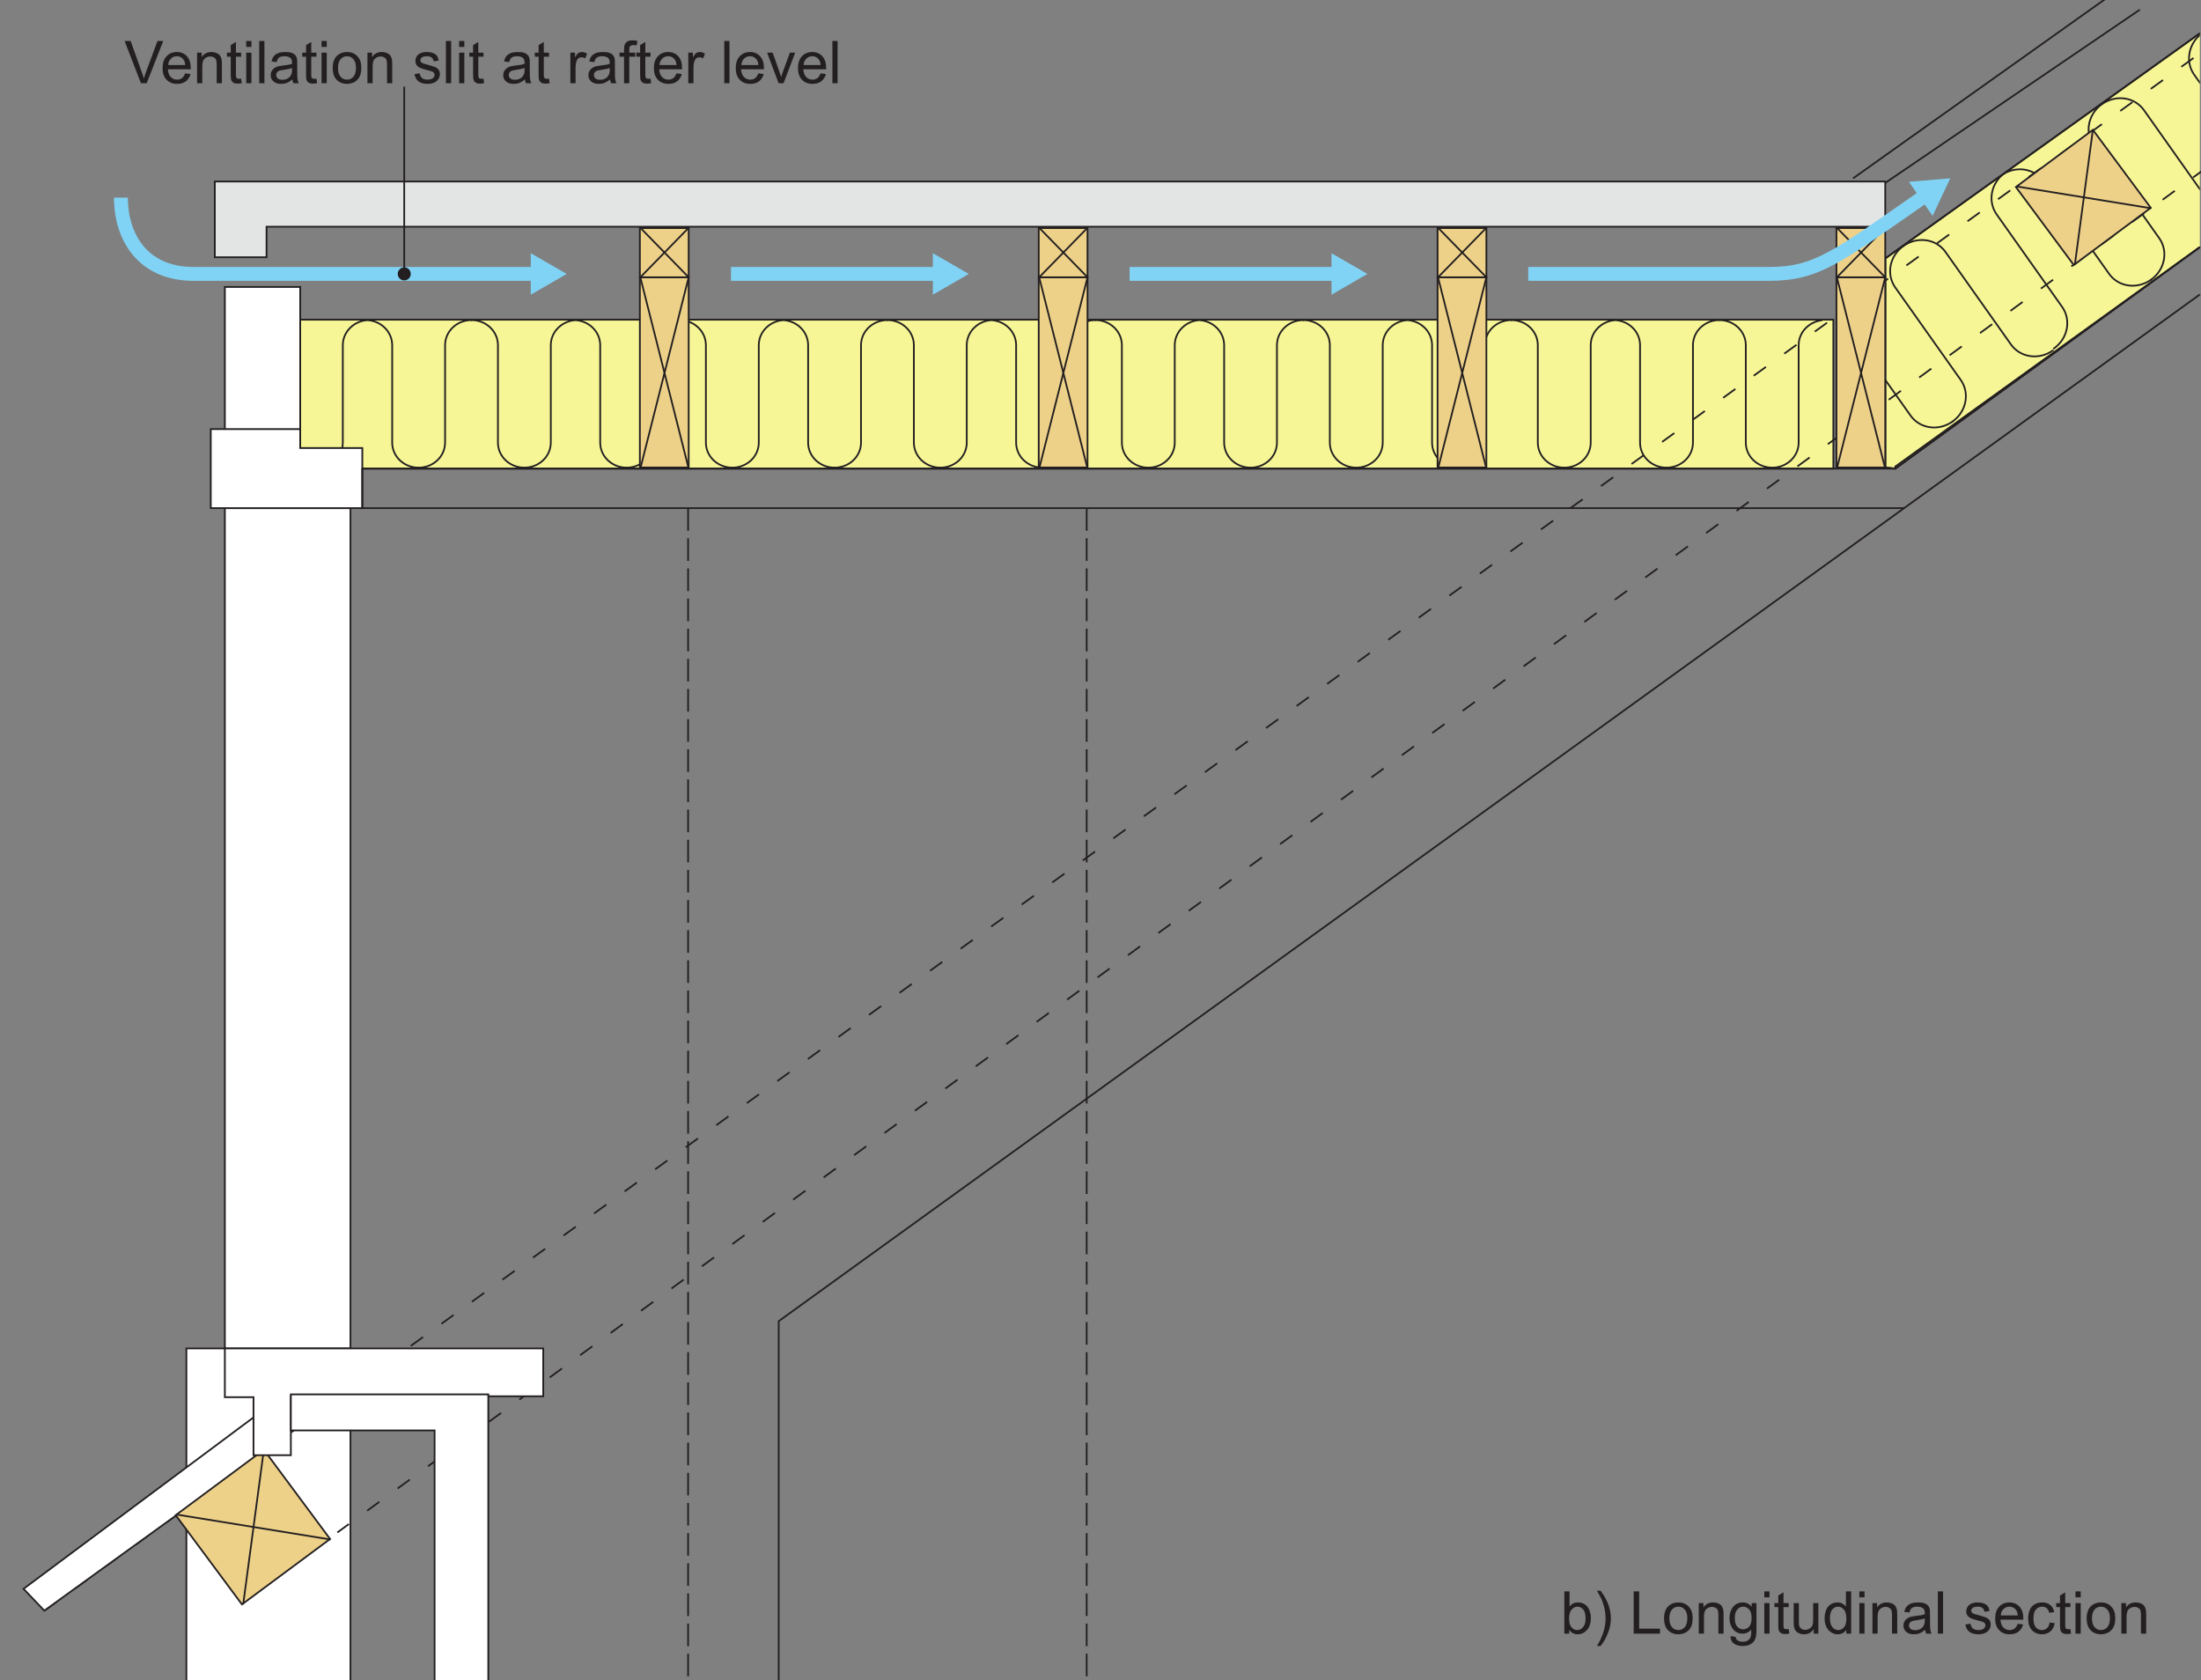 <?xml version="1.0" encoding="UTF-8"?>
<svg xmlns="http://www.w3.org/2000/svg" xmlns:xlink="http://www.w3.org/1999/xlink" width="317.48" height="242.36" viewBox="0 0 317.48 242.36">
<rect x="0" y="0" width="317.48" height="242.36" fill="#808080" stroke="none"/>
<defs>
<g>
<g id="glyph-0-0">
<path d="M 3.219 0 L 5.609 -6.094 L 4.781 -6.094 L 3.141 -1.672 C 3.016 -1.328 2.906 -1 2.812 -0.672 C 2.719 -0.984 2.625 -1.312 2.484 -1.672 L 0.906 -6.094 L 0.031 -6.094 L 2.391 0 Z M 3.219 0 "/>
</g>
<g id="glyph-0-1">
<path d="M 3.109 -0.734 C 2.922 -0.594 2.688 -0.516 2.406 -0.516 C 2.047 -0.516 1.734 -0.641 1.484 -0.906 C 1.234 -1.172 1.109 -1.531 1.078 -2.016 L 4.375 -2.016 C 4.375 -2.094 4.375 -2.172 4.375 -2.203 C 4.375 -2.938 4.188 -3.5 3.812 -3.906 C 3.438 -4.297 2.953 -4.5 2.375 -4.5 C 1.766 -4.5 1.266 -4.297 0.891 -3.891 C 0.5 -3.484 0.312 -2.906 0.312 -2.172 C 0.312 -1.453 0.5 -0.906 0.891 -0.5 C 1.266 -0.109 1.766 0.094 2.406 0.094 C 2.922 0.094 3.344 -0.031 3.672 -0.281 C 4 -0.531 4.219 -0.875 4.344 -1.328 L 3.562 -1.422 C 3.453 -1.109 3.312 -0.891 3.109 -0.734 Z M 1.516 -3.547 C 1.75 -3.781 2.031 -3.891 2.375 -3.891 C 2.75 -3.891 3.062 -3.75 3.297 -3.453 C 3.453 -3.266 3.547 -3 3.578 -2.625 L 1.125 -2.625 C 1.141 -3.016 1.281 -3.312 1.516 -3.547 Z M 1.516 -3.547 "/>
</g>
<g id="glyph-0-2">
<path d="M 1.312 0 L 1.312 -2.406 C 1.312 -2.969 1.422 -3.359 1.656 -3.547 C 1.891 -3.75 2.156 -3.859 2.469 -3.859 C 2.672 -3.859 2.844 -3.812 2.984 -3.719 C 3.141 -3.641 3.25 -3.516 3.312 -3.359 C 3.359 -3.219 3.391 -2.984 3.391 -2.672 L 3.391 0 L 4.141 0 L 4.141 -2.719 C 4.141 -3.047 4.125 -3.297 4.094 -3.438 C 4.047 -3.641 3.984 -3.828 3.875 -3.984 C 3.75 -4.141 3.594 -4.266 3.359 -4.359 C 3.141 -4.453 2.906 -4.5 2.641 -4.5 C 2.016 -4.5 1.562 -4.266 1.234 -3.781 L 1.234 -4.406 L 0.562 -4.406 L 0.562 0 Z M 1.312 0 "/>
</g>
<g id="glyph-0-3">
<path d="M 1.859 -0.641 C 1.75 -0.641 1.672 -0.656 1.609 -0.688 C 1.547 -0.734 1.5 -0.781 1.484 -0.844 C 1.453 -0.906 1.438 -1.031 1.438 -1.25 L 1.438 -3.828 L 2.188 -3.828 L 2.188 -4.406 L 1.438 -4.406 L 1.438 -5.953 L 0.688 -5.5 L 0.688 -4.406 L 0.141 -4.406 L 0.141 -3.828 L 0.688 -3.828 L 0.688 -1.297 C 0.688 -0.844 0.719 -0.547 0.781 -0.406 C 0.844 -0.266 0.938 -0.156 1.094 -0.062 C 1.234 0.016 1.453 0.062 1.719 0.062 C 1.891 0.062 2.078 0.031 2.281 -0.016 L 2.188 -0.656 C 2.047 -0.641 1.938 -0.641 1.859 -0.641 Z M 1.859 -0.641 "/>
</g>
<g id="glyph-0-4">
<path d="M 1.312 -5.234 L 1.312 -6.094 L 0.562 -6.094 L 0.562 -5.234 Z M 1.312 0 L 1.312 -4.406 L 0.562 -4.406 L 0.562 0 Z M 1.312 0 "/>
</g>
<g id="glyph-0-5">
<path d="M 1.297 0 L 1.297 -6.094 L 0.547 -6.094 L 0.547 0 Z M 1.297 0 "/>
</g>
<g id="glyph-0-6">
<path d="M 3.594 0 L 4.375 0 C 4.281 -0.172 4.219 -0.344 4.188 -0.531 C 4.156 -0.719 4.141 -1.156 4.141 -1.844 L 4.141 -2.844 C 4.141 -3.172 4.125 -3.406 4.109 -3.531 C 4.047 -3.734 3.984 -3.906 3.875 -4.031 C 3.75 -4.172 3.594 -4.281 3.344 -4.375 C 3.109 -4.469 2.812 -4.5 2.438 -4.5 C 2.047 -4.5 1.719 -4.453 1.422 -4.359 C 1.141 -4.234 0.922 -4.094 0.766 -3.906 C 0.609 -3.719 0.5 -3.453 0.438 -3.141 L 1.172 -3.047 C 1.234 -3.359 1.375 -3.578 1.531 -3.703 C 1.703 -3.828 1.969 -3.891 2.328 -3.891 C 2.688 -3.891 2.984 -3.797 3.172 -3.625 C 3.312 -3.516 3.391 -3.297 3.391 -2.984 C 3.391 -2.969 3.391 -2.906 3.391 -2.797 C 3.094 -2.688 2.656 -2.609 2.047 -2.547 C 1.75 -2.5 1.531 -2.469 1.375 -2.438 C 1.188 -2.375 1 -2.297 0.844 -2.188 C 0.688 -2.078 0.547 -1.922 0.453 -1.75 C 0.359 -1.578 0.312 -1.375 0.312 -1.172 C 0.312 -0.797 0.438 -0.5 0.703 -0.266 C 0.953 -0.031 1.328 0.094 1.812 0.094 C 2.109 0.094 2.391 0.047 2.641 -0.047 C 2.906 -0.156 3.156 -0.312 3.438 -0.547 C 3.469 -0.344 3.516 -0.156 3.594 0 Z M 3.391 -1.938 C 3.391 -1.609 3.344 -1.359 3.25 -1.203 C 3.156 -0.984 2.984 -0.812 2.766 -0.688 C 2.547 -0.547 2.281 -0.5 2 -0.5 C 1.703 -0.5 1.484 -0.562 1.328 -0.688 C 1.188 -0.828 1.109 -0.984 1.109 -1.188 C 1.109 -1.312 1.141 -1.438 1.203 -1.531 C 1.281 -1.656 1.375 -1.719 1.5 -1.781 C 1.625 -1.844 1.859 -1.891 2.156 -1.922 C 2.703 -2 3.109 -2.094 3.391 -2.203 Z M 3.391 -1.938 "/>
</g>
<g id="glyph-0-7">
<path d="M 0.844 -0.5 C 1.234 -0.109 1.734 0.094 2.344 0.094 C 2.734 0.094 3.078 0 3.422 -0.172 C 3.734 -0.359 3.984 -0.609 4.156 -0.938 C 4.328 -1.266 4.406 -1.703 4.406 -2.266 C 4.406 -2.969 4.219 -3.516 3.828 -3.906 C 3.453 -4.312 2.953 -4.5 2.344 -4.5 C 1.797 -4.5 1.344 -4.344 0.953 -4.016 C 0.516 -3.625 0.281 -3.016 0.281 -2.203 C 0.281 -1.469 0.469 -0.891 0.844 -0.5 Z M 1.422 -3.469 C 1.672 -3.75 1.969 -3.891 2.344 -3.891 C 2.719 -3.891 3.031 -3.75 3.266 -3.469 C 3.516 -3.188 3.641 -2.766 3.641 -2.234 C 3.641 -1.656 3.516 -1.219 3.266 -0.938 C 3.031 -0.656 2.719 -0.516 2.344 -0.516 C 1.969 -0.516 1.672 -0.656 1.422 -0.938 C 1.172 -1.219 1.047 -1.641 1.047 -2.203 C 1.047 -2.766 1.172 -3.188 1.422 -3.469 Z M 1.422 -3.469 "/>
</g>
<g id="glyph-0-8">
</g>
<g id="glyph-0-9">
<path d="M 0.844 -0.266 C 1.141 -0.031 1.578 0.094 2.156 0.094 C 2.5 0.094 2.812 0.031 3.078 -0.078 C 3.359 -0.203 3.562 -0.375 3.703 -0.594 C 3.844 -0.812 3.922 -1.047 3.922 -1.297 C 3.922 -1.562 3.875 -1.766 3.75 -1.938 C 3.625 -2.109 3.453 -2.234 3.25 -2.328 C 3.047 -2.406 2.672 -2.531 2.156 -2.672 C 1.781 -2.766 1.562 -2.844 1.484 -2.859 C 1.359 -2.922 1.266 -2.984 1.203 -3.062 C 1.141 -3.141 1.109 -3.234 1.109 -3.328 C 1.109 -3.469 1.188 -3.609 1.328 -3.719 C 1.484 -3.828 1.719 -3.891 2.062 -3.891 C 2.359 -3.891 2.578 -3.828 2.734 -3.703 C 2.906 -3.562 2.984 -3.391 3.031 -3.156 L 3.75 -3.266 C 3.703 -3.547 3.625 -3.781 3.5 -3.953 C 3.375 -4.125 3.172 -4.266 2.922 -4.359 C 2.656 -4.453 2.359 -4.5 2.016 -4.5 C 1.781 -4.5 1.562 -4.484 1.375 -4.422 C 1.172 -4.359 1.016 -4.281 0.891 -4.203 C 0.734 -4.094 0.609 -3.953 0.531 -3.781 C 0.438 -3.609 0.391 -3.438 0.391 -3.234 C 0.391 -3.031 0.438 -2.828 0.547 -2.641 C 0.656 -2.469 0.828 -2.328 1.031 -2.234 C 1.25 -2.125 1.625 -2 2.172 -1.875 C 2.578 -1.766 2.828 -1.688 2.938 -1.609 C 3.078 -1.516 3.156 -1.391 3.156 -1.219 C 3.156 -1.031 3.078 -0.859 2.922 -0.734 C 2.75 -0.594 2.484 -0.516 2.156 -0.516 C 1.797 -0.516 1.531 -0.594 1.344 -0.75 C 1.172 -0.906 1.047 -1.141 1 -1.438 L 0.266 -1.312 C 0.344 -0.844 0.531 -0.5 0.844 -0.266 Z M 0.844 -0.266 "/>
</g>
<g id="glyph-0-10">
<path d="M 1.297 0 L 1.297 -2.297 C 1.297 -2.625 1.344 -2.906 1.422 -3.172 C 1.484 -3.344 1.578 -3.484 1.703 -3.594 C 1.828 -3.688 1.984 -3.734 2.141 -3.734 C 2.328 -3.734 2.5 -3.688 2.688 -3.578 L 2.953 -4.266 C 2.688 -4.422 2.438 -4.5 2.188 -4.5 C 2 -4.5 1.844 -4.453 1.703 -4.359 C 1.562 -4.266 1.391 -4.047 1.219 -3.734 L 1.219 -4.406 L 0.547 -4.406 L 0.547 0 Z M 1.297 0 "/>
</g>
<g id="glyph-0-11">
<path d="M 1.484 0 L 1.484 -3.828 L 2.344 -3.828 L 2.344 -4.406 L 1.484 -4.406 L 1.484 -4.812 C 1.484 -5.078 1.516 -5.266 1.625 -5.359 C 1.719 -5.453 1.875 -5.5 2.094 -5.5 C 2.234 -5.5 2.391 -5.484 2.547 -5.453 L 2.656 -6.109 C 2.391 -6.156 2.172 -6.188 1.953 -6.188 C 1.625 -6.188 1.375 -6.125 1.203 -6.016 C 1.016 -5.891 0.891 -5.734 0.812 -5.547 C 0.766 -5.391 0.734 -5.172 0.734 -4.875 L 0.734 -4.406 L 0.078 -4.406 L 0.078 -3.828 L 0.734 -3.828 L 0.734 0 Z M 1.484 0 "/>
</g>
<g id="glyph-0-12">
<path d="M 2.484 0 L 4.156 -4.406 L 3.391 -4.406 L 2.406 -1.719 C 2.281 -1.391 2.188 -1.109 2.141 -0.891 C 2.047 -1.188 1.953 -1.484 1.844 -1.766 L 0.906 -4.406 L 0.109 -4.406 L 1.766 0 Z M 2.484 0 "/>
</g>
<g id="glyph-0-13">
<path d="M 1.25 -0.547 C 1.547 -0.125 1.953 0.094 2.469 0.094 C 2.984 0.094 3.438 -0.109 3.812 -0.531 C 4.188 -0.938 4.375 -1.516 4.375 -2.266 C 4.375 -2.594 4.328 -2.891 4.234 -3.172 C 4.156 -3.438 4.031 -3.688 3.875 -3.891 C 3.719 -4.078 3.516 -4.234 3.281 -4.344 C 3.031 -4.453 2.781 -4.5 2.5 -4.5 C 2.016 -4.5 1.609 -4.312 1.297 -3.906 L 1.297 -6.094 L 0.547 -6.094 L 0.547 0 L 1.25 0 Z M 1.594 -3.469 C 1.844 -3.75 2.109 -3.891 2.438 -3.891 C 2.766 -3.891 3.047 -3.75 3.266 -3.484 C 3.5 -3.219 3.609 -2.781 3.609 -2.203 C 3.609 -1.656 3.5 -1.219 3.25 -0.938 C 3.016 -0.656 2.734 -0.516 2.406 -0.516 C 2 -0.516 1.688 -0.719 1.453 -1.094 C 1.312 -1.328 1.234 -1.703 1.234 -2.234 C 1.234 -2.766 1.359 -3.188 1.594 -3.469 Z M 1.594 -3.469 "/>
</g>
<g id="glyph-0-14">
<path d="M 2.094 -0.047 C 2.375 -0.734 2.531 -1.469 2.531 -2.203 C 2.531 -2.859 2.406 -3.5 2.203 -4.094 C 1.953 -4.797 1.578 -5.484 1.047 -6.188 L 0.516 -6.188 C 0.859 -5.609 1.078 -5.188 1.188 -4.953 C 1.344 -4.562 1.484 -4.172 1.578 -3.75 C 1.703 -3.234 1.766 -2.719 1.766 -2.203 C 1.766 -0.875 1.344 0.453 0.516 1.781 L 1.047 1.781 C 1.469 1.266 1.812 0.656 2.094 -0.047 Z M 2.094 -0.047 "/>
</g>
<g id="glyph-0-15">
<path d="M 4.422 0 L 4.422 -0.719 L 1.422 -0.719 L 1.422 -6.094 L 0.625 -6.094 L 0.625 0 Z M 4.422 0 "/>
</g>
<g id="glyph-0-16">
<path d="M 0.891 1.422 C 1.219 1.672 1.641 1.781 2.172 1.781 C 2.609 1.781 2.984 1.703 3.281 1.531 C 3.594 1.375 3.812 1.141 3.938 0.859 C 4.094 0.562 4.156 0.078 4.156 -0.609 L 4.156 -4.406 L 3.469 -4.406 L 3.469 -3.875 C 3.125 -4.297 2.703 -4.5 2.172 -4.5 C 1.797 -4.5 1.453 -4.406 1.172 -4.219 C 0.875 -4.016 0.656 -3.75 0.5 -3.391 C 0.344 -3.031 0.266 -2.656 0.266 -2.234 C 0.266 -1.609 0.438 -1.094 0.766 -0.656 C 1.109 -0.219 1.578 0 2.172 0 C 2.656 0 3.062 -0.203 3.406 -0.578 C 3.406 -0.094 3.391 0.234 3.344 0.375 C 3.281 0.625 3.156 0.812 2.953 0.953 C 2.766 1.094 2.5 1.172 2.156 1.172 C 1.844 1.172 1.578 1.094 1.406 0.953 C 1.266 0.859 1.172 0.688 1.141 0.469 L 0.422 0.359 C 0.422 0.844 0.562 1.203 0.891 1.422 Z M 1.391 -3.469 C 1.609 -3.75 1.891 -3.891 2.234 -3.891 C 2.562 -3.891 2.859 -3.75 3.109 -3.469 C 3.344 -3.203 3.453 -2.797 3.453 -2.25 C 3.453 -1.688 3.344 -1.281 3.109 -1.016 C 2.875 -0.75 2.578 -0.625 2.25 -0.625 C 1.891 -0.625 1.609 -0.75 1.375 -1.016 C 1.141 -1.281 1.031 -1.703 1.031 -2.281 C 1.031 -2.812 1.156 -3.219 1.391 -3.469 Z M 1.391 -3.469 "/>
</g>
<g id="glyph-0-17">
<path d="M 4.109 0 L 4.109 -4.406 L 3.359 -4.406 L 3.359 -2.062 C 3.359 -1.672 3.328 -1.391 3.25 -1.188 C 3.156 -1 3.031 -0.844 2.828 -0.719 C 2.641 -0.609 2.422 -0.547 2.203 -0.547 C 1.969 -0.547 1.781 -0.609 1.625 -0.719 C 1.484 -0.828 1.391 -0.984 1.328 -1.188 C 1.312 -1.312 1.297 -1.578 1.297 -1.969 L 1.297 -4.406 L 0.547 -4.406 L 0.547 -1.688 C 0.547 -1.359 0.562 -1.125 0.594 -0.984 C 0.641 -0.766 0.719 -0.578 0.812 -0.438 C 0.922 -0.281 1.094 -0.156 1.312 -0.062 C 1.547 0.047 1.781 0.094 2.047 0.094 C 2.641 0.094 3.109 -0.156 3.438 -0.656 L 3.438 0 Z M 4.109 0 "/>
</g>
<g id="glyph-0-18">
<path d="M 4.109 0 L 4.109 -6.094 L 3.359 -6.094 L 3.359 -3.891 C 3.234 -4.078 3.062 -4.219 2.844 -4.328 C 2.641 -4.453 2.406 -4.5 2.141 -4.5 C 1.781 -4.5 1.453 -4.406 1.156 -4.219 C 0.859 -4.031 0.641 -3.75 0.5 -3.406 C 0.359 -3.047 0.281 -2.641 0.281 -2.203 C 0.281 -1.75 0.359 -1.344 0.531 -1 C 0.688 -0.656 0.906 -0.391 1.203 -0.203 C 1.5 0 1.828 0.094 2.172 0.094 C 2.719 0.094 3.125 -0.125 3.406 -0.562 L 3.406 0 Z M 1.375 -3.469 C 1.609 -3.75 1.875 -3.891 2.219 -3.891 C 2.562 -3.891 2.844 -3.734 3.078 -3.453 C 3.312 -3.172 3.422 -2.734 3.422 -2.141 C 3.422 -1.594 3.312 -1.188 3.078 -0.922 C 2.859 -0.656 2.578 -0.516 2.25 -0.516 C 1.922 -0.516 1.641 -0.656 1.406 -0.938 C 1.172 -1.219 1.047 -1.641 1.047 -2.203 C 1.047 -2.781 1.156 -3.203 1.375 -3.469 Z M 1.375 -3.469 "/>
</g>
<g id="glyph-0-19">
<path d="M 3.062 -0.797 C 2.875 -0.609 2.625 -0.516 2.344 -0.516 C 1.969 -0.516 1.672 -0.656 1.438 -0.922 C 1.219 -1.188 1.109 -1.609 1.109 -2.203 C 1.109 -2.797 1.219 -3.219 1.469 -3.484 C 1.688 -3.75 2 -3.891 2.375 -3.891 C 2.625 -3.891 2.844 -3.812 3.016 -3.672 C 3.188 -3.516 3.312 -3.297 3.391 -3 L 4.109 -3.109 C 4.016 -3.547 3.828 -3.906 3.516 -4.141 C 3.219 -4.391 2.828 -4.5 2.344 -4.5 C 1.969 -4.5 1.609 -4.422 1.297 -4.234 C 0.984 -4.062 0.734 -3.797 0.578 -3.438 C 0.422 -3.078 0.344 -2.656 0.344 -2.188 C 0.344 -1.453 0.531 -0.891 0.891 -0.5 C 1.266 -0.109 1.75 0.094 2.344 0.094 C 2.828 0.094 3.234 -0.047 3.562 -0.328 C 3.891 -0.625 4.094 -1.016 4.172 -1.516 L 3.438 -1.609 C 3.391 -1.234 3.266 -0.969 3.062 -0.797 Z M 3.062 -0.797 "/>
</g>
</g>
<clipPath id="clip-0">
<path clip-rule="nonzero" d="M 26 194 L 51 194 L 51 242.359 L 26 242.359 Z M 26 194 "/>
</clipPath>
<clipPath id="clip-1">
<path clip-rule="nonzero" d="M 271 4 L 317.48 4 L 317.48 68 L 271 68 Z M 271 4 "/>
</clipPath>
<clipPath id="clip-2">
<path clip-rule="nonzero" d="M 270 3 L 317.48 3 L 317.48 69 L 270 69 Z M 270 3 "/>
</clipPath>
<clipPath id="clip-3">
<path clip-rule="nonzero" d="M 287 25 L 299 25 L 299 51 L 287 51 Z M 287 25 "/>
</clipPath>
<clipPath id="clip-4">
<path clip-rule="nonzero" d="M 317.312 35.641 L 273.383 67.586 L 271.934 67.426 L 271.934 37.281 L 317.312 4.805 "/>
</clipPath>
<clipPath id="clip-5">
<path clip-rule="nonzero" d="M 288 24 L 311 24 L 311 42 L 288 42 Z M 288 24 "/>
</clipPath>
<clipPath id="clip-6">
<path clip-rule="nonzero" d="M 317.312 35.641 L 273.383 67.586 L 271.934 67.426 L 271.934 37.281 L 317.312 4.805 "/>
</clipPath>
<clipPath id="clip-7">
<path clip-rule="nonzero" d="M 301 14 L 313 14 L 313 41 L 301 41 Z M 301 14 "/>
</clipPath>
<clipPath id="clip-8">
<path clip-rule="nonzero" d="M 317.312 35.641 L 273.383 67.586 L 271.934 67.426 L 271.934 37.281 L 317.312 4.805 "/>
</clipPath>
<clipPath id="clip-9">
<path clip-rule="nonzero" d="M 303 14 L 317.48 14 L 317.48 32 L 303 32 Z M 303 14 "/>
</clipPath>
<clipPath id="clip-10">
<path clip-rule="nonzero" d="M 317.312 35.641 L 273.383 67.586 L 271.934 67.426 L 271.934 37.281 L 317.312 4.805 "/>
</clipPath>
<clipPath id="clip-11">
<path clip-rule="nonzero" d="M 271 44 L 282 44 L 282 62 L 271 62 Z M 271 44 "/>
</clipPath>
<clipPath id="clip-12">
<path clip-rule="nonzero" d="M 317.312 35.641 L 273.383 67.586 L 271.934 67.426 L 271.934 37.281 L 317.312 4.805 "/>
</clipPath>
<clipPath id="clip-13">
<path clip-rule="nonzero" d="M 272 35 L 284 35 L 284 61 L 272 61 Z M 272 35 "/>
</clipPath>
<clipPath id="clip-14">
<path clip-rule="nonzero" d="M 317.312 35.641 L 273.383 67.586 L 271.934 67.426 L 271.934 37.281 L 317.312 4.805 "/>
</clipPath>
<clipPath id="clip-15">
<path clip-rule="nonzero" d="M 274 34 L 297 34 L 297 52 L 274 52 Z M 274 34 "/>
</clipPath>
<clipPath id="clip-16">
<path clip-rule="nonzero" d="M 317.312 35.641 L 273.383 67.586 L 271.934 67.426 L 271.934 37.281 L 317.312 4.805 "/>
</clipPath>
<clipPath id="clip-17">
<path clip-rule="nonzero" d="M 315 5 L 317.48 5 L 317.48 31 L 315 31 Z M 315 5 "/>
</clipPath>
<clipPath id="clip-18">
<path clip-rule="nonzero" d="M 317.312 35.641 L 273.383 67.586 L 271.934 67.426 L 271.934 37.281 L 317.312 4.805 "/>
</clipPath>
<clipPath id="clip-19">
<path clip-rule="nonzero" d="M 268 1 L 317.48 1 L 317.48 72 L 268 72 Z M 268 1 "/>
</clipPath>
<clipPath id="clip-20">
<path clip-rule="nonzero" d="M 225 5 L 317.48 5 L 317.48 75 L 225 75 Z M 225 5 "/>
</clipPath>
<clipPath id="clip-21">
<path clip-rule="nonzero" d="M 110 41 L 317.48 41 L 317.48 242.359 L 110 242.359 Z M 110 41 "/>
</clipPath>
<clipPath id="clip-22">
<path clip-rule="nonzero" d="M 50 34 L 317.48 34 L 317.48 75 L 50 75 Z M 50 34 "/>
</clipPath>
<clipPath id="clip-23">
<path clip-rule="nonzero" d="M 47 22 L 317.48 22 L 317.48 223 L 47 223 Z M 47 22 "/>
</clipPath>
<clipPath id="clip-24">
<path clip-rule="nonzero" d="M 41 201 L 71 201 L 71 242.359 L 41 242.359 Z M 41 201 "/>
</clipPath>
<clipPath id="clip-25">
<path clip-rule="nonzero" d="M 41 200 L 71 200 L 71 242.359 L 41 242.359 Z M 41 200 "/>
</clipPath>
<clipPath id="clip-26">
<path clip-rule="nonzero" d="M 99 73 L 100 73 L 100 242.359 L 99 242.359 Z M 99 73 "/>
</clipPath>
<clipPath id="clip-27">
<path clip-rule="nonzero" d="M 156 73 L 157 73 L 157 242.359 L 156 242.359 Z M 156 73 "/>
</clipPath>
</defs>
<g clip-path="url(#clip-0)">
<path fill-rule="nonzero" fill="rgb(100%, 100%, 100%)" fill-opacity="1" d="M 26.887 244.551 L 50.551 244.551 L 50.551 194.48 L 26.887 194.48 Z M 26.887 244.551 "/>
<path fill="none" stroke-width="2.5" stroke-linecap="butt" stroke-linejoin="miter" stroke="rgb(13.73%, 12.16%, 12.549%)" stroke-opacity="1" stroke-miterlimit="4" d="M 505.508 -21.908 L 505.508 478.795 L 268.867 478.795 L 268.867 -21.908 " transform="matrix(0.1, 0, 0, -0.1, 0, 242.36)"/>
</g>
<g clip-path="url(#clip-1)">
<path fill-rule="nonzero" fill="rgb(96.228%, 96.397%, 58.846%)" fill-opacity="1" d="M 317.312 35.641 L 273.383 67.586 L 271.934 67.426 L 271.934 37.281 L 317.312 4.805 "/>
</g>
<g clip-path="url(#clip-2)">
<path fill="none" stroke-width="2.5" stroke-linecap="butt" stroke-linejoin="miter" stroke="rgb(13.73%, 12.16%, 12.549%)" stroke-opacity="1" stroke-miterlimit="4" d="M 3173.125 2067.194 L 2733.828 1747.741 L 2719.336 1749.342 L 2719.336 2050.787 L 3173.125 2375.553 " transform="matrix(0.1, 0, 0, -0.1, 0, 242.36)"/>
</g>
<path fill-rule="nonzero" fill="rgb(100%, 100%, 100%)" fill-opacity="1" stroke-width="2.5" stroke-linecap="butt" stroke-linejoin="miter" stroke="rgb(13.73%, 12.16%, 12.549%)" stroke-opacity="1" stroke-miterlimit="4" d="M 2699.492 2146.295 L 3086.562 2409.655 " transform="matrix(0.1, 0, 0, -0.1, 0, 242.36)"/>
<path fill-rule="nonzero" fill="rgb(100%, 100%, 100%)" fill-opacity="1" stroke-width="2.5" stroke-linecap="butt" stroke-linejoin="miter" stroke="rgb(13.73%, 12.16%, 12.549%)" stroke-opacity="1" stroke-miterlimit="4" d="M 2672.812 2166.295 L 3115.742 2481.217 " transform="matrix(0.1, 0, 0, -0.1, 0, 242.36)"/>
<path fill-rule="nonzero" fill="rgb(88.835%, 89.629%, 89.734%)" fill-opacity="1" d="M 271.934 26.18 L 30.984 26.18 L 30.984 37.102 L 38.445 37.102 L 38.445 32.699 L 271.934 32.699 L 271.934 26.18 "/>
<path fill="none" stroke-width="2.5" stroke-linecap="butt" stroke-linejoin="miter" stroke="rgb(13.73%, 12.16%, 12.549%)" stroke-opacity="1" stroke-miterlimit="4" d="M 2719.336 2161.803 L 309.844 2161.803 L 309.844 2052.584 L 384.453 2052.584 L 384.453 2096.608 L 2719.336 2096.608 Z M 2719.336 2161.803 " transform="matrix(0.1, 0, 0, -0.1, 0, 242.36)"/>
<path fill-rule="nonzero" fill="rgb(96.228%, 96.397%, 58.846%)" fill-opacity="1" d="M 43.305 46.105 L 264.449 46.105 L 264.449 67.586 L 43.305 67.586 L 43.305 46.105 "/>
<path fill="none" stroke-width="2.5" stroke-linecap="butt" stroke-linejoin="miter" stroke="rgb(13.73%, 12.16%, 12.549%)" stroke-opacity="1" stroke-miterlimit="4" d="M 433.047 1962.545 L 2644.492 1962.545 L 2644.492 1747.741 L 433.047 1747.741 Z M 433.047 1962.545 " transform="matrix(0.1, 0, 0, -0.1, 0, 242.36)"/>
<path fill="none" stroke-width="2.5" stroke-linecap="round" stroke-linejoin="round" stroke="rgb(13.73%, 12.16%, 12.549%)" stroke-opacity="1" stroke-miterlimit="4" d="M 527.578 1961.686 C 508.867 1959.225 494.492 1944.147 494.492 1925.748 L 494.492 1785.241 C 494.492 1765.202 477.461 1749.108 456.367 1749.108 " transform="matrix(0.1, 0, 0, -0.1, 0, 242.36)"/>
<path fill="none" stroke-width="2.5" stroke-linecap="round" stroke-linejoin="round" stroke="rgb(13.73%, 12.16%, 12.549%)" stroke-opacity="1" stroke-miterlimit="4" d="M 527.578 1961.959 C 548.633 1961.959 565.703 1945.787 565.703 1925.748 L 565.703 1785.241 C 565.703 1765.202 582.734 1749.108 603.828 1749.108 " transform="matrix(0.1, 0, 0, -0.1, 0, 242.36)"/>
<path fill="none" stroke-width="2.5" stroke-linecap="round" stroke-linejoin="round" stroke="rgb(13.73%, 12.16%, 12.549%)" stroke-opacity="1" stroke-miterlimit="4" d="M 680.078 1961.959 C 659.062 1961.959 641.992 1945.787 641.992 1925.748 L 641.992 1785.241 C 641.992 1765.202 624.883 1749.108 603.828 1749.108 " transform="matrix(0.1, 0, 0, -0.1, 0, 242.36)"/>
<path fill="none" stroke-width="2.5" stroke-linecap="round" stroke-linejoin="round" stroke="rgb(13.73%, 12.16%, 12.549%)" stroke-opacity="1" stroke-miterlimit="4" d="M 680.078 1961.959 C 701.172 1961.959 718.242 1945.787 718.242 1925.748 L 718.242 1785.241 C 718.242 1765.202 735.312 1749.108 756.406 1749.108 " transform="matrix(0.1, 0, 0, -0.1, 0, 242.36)"/>
<path fill="none" stroke-width="2.5" stroke-linecap="round" stroke-linejoin="round" stroke="rgb(13.73%, 12.16%, 12.549%)" stroke-opacity="1" stroke-miterlimit="4" d="M 827.578 1961.686 C 808.945 1959.225 794.492 1944.147 794.492 1925.748 L 794.492 1785.241 C 794.492 1765.202 777.383 1749.108 756.406 1749.108 " transform="matrix(0.1, 0, 0, -0.1, 0, 242.36)"/>
<path fill="none" stroke-width="2.5" stroke-linecap="round" stroke-linejoin="round" stroke="rgb(13.73%, 12.16%, 12.549%)" stroke-opacity="1" stroke-miterlimit="4" d="M 827.578 1961.959 C 848.594 1961.959 865.742 1945.787 865.742 1925.748 L 865.742 1785.241 C 865.742 1765.202 882.812 1749.108 903.867 1749.108 " transform="matrix(0.1, 0, 0, -0.1, 0, 242.36)"/>
<path fill="none" stroke-width="2.5" stroke-linecap="round" stroke-linejoin="round" stroke="rgb(13.73%, 12.16%, 12.549%)" stroke-opacity="1" stroke-miterlimit="4" d="M 980.078 1961.959 C 959.023 1961.959 941.953 1945.787 941.953 1925.748 L 941.953 1785.241 C 941.953 1765.202 924.922 1749.108 903.867 1749.108 " transform="matrix(0.1, 0, 0, -0.1, 0, 242.36)"/>
<path fill="none" stroke-width="2.5" stroke-linecap="round" stroke-linejoin="round" stroke="rgb(13.73%, 12.16%, 12.549%)" stroke-opacity="1" stroke-miterlimit="4" d="M 980.078 1961.959 C 1001.094 1961.959 1018.203 1945.787 1018.203 1925.748 L 1018.203 1785.241 C 1018.203 1765.202 1035.312 1749.108 1056.406 1749.108 " transform="matrix(0.1, 0, 0, -0.1, 0, 242.36)"/>
<path fill="none" stroke-width="2.5" stroke-linecap="round" stroke-linejoin="round" stroke="rgb(13.73%, 12.16%, 12.549%)" stroke-opacity="1" stroke-miterlimit="4" d="M 1127.539 1961.686 C 1108.828 1959.225 1094.492 1944.147 1094.492 1925.748 L 1094.492 1785.241 C 1094.492 1765.202 1077.422 1749.108 1056.406 1749.108 " transform="matrix(0.1, 0, 0, -0.1, 0, 242.36)"/>
<path fill="none" stroke-width="2.5" stroke-linecap="round" stroke-linejoin="round" stroke="rgb(13.73%, 12.16%, 12.549%)" stroke-opacity="1" stroke-miterlimit="4" d="M 1127.539 1961.959 C 1148.594 1961.959 1165.664 1945.787 1165.664 1925.748 L 1165.664 1785.241 C 1165.664 1765.202 1182.695 1749.108 1203.828 1749.108 " transform="matrix(0.1, 0, 0, -0.1, 0, 242.36)"/>
<path fill="none" stroke-width="2.5" stroke-linecap="round" stroke-linejoin="round" stroke="rgb(13.73%, 12.16%, 12.549%)" stroke-opacity="1" stroke-miterlimit="4" d="M 1280.039 1961.959 C 1259.023 1961.959 1241.953 1945.787 1241.953 1925.748 L 1241.953 1785.241 C 1241.953 1765.202 1224.844 1749.108 1203.828 1749.108 " transform="matrix(0.1, 0, 0, -0.1, 0, 242.36)"/>
<path fill="none" stroke-width="2.5" stroke-linecap="round" stroke-linejoin="round" stroke="rgb(13.73%, 12.16%, 12.549%)" stroke-opacity="1" stroke-miterlimit="4" d="M 1280.039 1961.959 C 1301.172 1961.959 1318.203 1945.787 1318.203 1925.748 L 1318.203 1785.241 C 1318.203 1765.202 1335.312 1749.108 1356.367 1749.108 " transform="matrix(0.1, 0, 0, -0.1, 0, 242.36)"/>
<path fill="none" stroke-width="2.5" stroke-linecap="round" stroke-linejoin="round" stroke="rgb(13.73%, 12.16%, 12.549%)" stroke-opacity="1" stroke-miterlimit="4" d="M 1427.578 1961.686 C 1408.867 1959.225 1394.492 1944.147 1394.492 1925.748 L 1394.492 1785.241 C 1394.492 1765.202 1377.461 1749.108 1356.367 1749.108 " transform="matrix(0.1, 0, 0, -0.1, 0, 242.36)"/>
<path fill="none" stroke-width="2.5" stroke-linecap="round" stroke-linejoin="round" stroke="rgb(13.73%, 12.16%, 12.549%)" stroke-opacity="1" stroke-miterlimit="4" d="M 1427.578 1961.959 C 1448.633 1961.959 1465.703 1945.787 1465.703 1925.748 L 1465.703 1785.241 C 1465.703 1765.202 1482.695 1749.108 1503.828 1749.108 " transform="matrix(0.1, 0, 0, -0.1, 0, 242.36)"/>
<path fill="none" stroke-width="2.5" stroke-linecap="round" stroke-linejoin="round" stroke="rgb(13.73%, 12.16%, 12.549%)" stroke-opacity="1" stroke-miterlimit="4" d="M 1580.078 1961.959 C 1559.023 1961.959 1541.992 1945.787 1541.992 1925.748 L 1541.992 1785.241 C 1541.992 1765.202 1524.844 1749.108 1503.828 1749.108 " transform="matrix(0.1, 0, 0, -0.1, 0, 242.36)"/>
<path fill="none" stroke-width="2.5" stroke-linecap="round" stroke-linejoin="round" stroke="rgb(13.73%, 12.16%, 12.549%)" stroke-opacity="1" stroke-miterlimit="4" d="M 1580.078 1961.959 C 1601.172 1961.959 1618.242 1945.787 1618.242 1925.748 L 1618.242 1785.241 C 1618.242 1765.202 1635.312 1749.108 1656.406 1749.108 " transform="matrix(0.1, 0, 0, -0.1, 0, 242.36)"/>
<path fill="none" stroke-width="2.5" stroke-linecap="round" stroke-linejoin="round" stroke="rgb(13.73%, 12.16%, 12.549%)" stroke-opacity="1" stroke-miterlimit="4" d="M 1727.578 1961.686 C 1708.906 1959.225 1694.492 1944.147 1694.492 1925.748 L 1694.492 1785.241 C 1694.492 1765.202 1677.383 1749.108 1656.406 1749.108 " transform="matrix(0.1, 0, 0, -0.1, 0, 242.36)"/>
<path fill="none" stroke-width="2.5" stroke-linecap="round" stroke-linejoin="round" stroke="rgb(13.73%, 12.16%, 12.549%)" stroke-opacity="1" stroke-miterlimit="4" d="M 1727.578 1961.959 C 1748.594 1961.959 1765.742 1945.787 1765.742 1925.748 L 1765.742 1785.241 C 1765.742 1765.202 1782.812 1749.108 1803.828 1749.108 " transform="matrix(0.1, 0, 0, -0.1, 0, 242.36)"/>
<path fill="none" stroke-width="2.5" stroke-linecap="round" stroke-linejoin="round" stroke="rgb(13.73%, 12.16%, 12.549%)" stroke-opacity="1" stroke-miterlimit="4" d="M 1880.078 1961.959 C 1859.023 1961.959 1841.914 1945.787 1841.914 1925.748 L 1841.914 1785.241 C 1841.914 1765.202 1824.883 1749.108 1803.828 1749.108 " transform="matrix(0.1, 0, 0, -0.1, 0, 242.36)"/>
<path fill="none" stroke-width="2.5" stroke-linecap="round" stroke-linejoin="round" stroke="rgb(13.73%, 12.16%, 12.549%)" stroke-opacity="1" stroke-miterlimit="4" d="M 1880.078 1961.959 C 1901.094 1961.959 1918.203 1945.787 1918.203 1925.748 L 1918.203 1785.241 C 1918.203 1765.202 1935.312 1749.108 1956.367 1749.108 " transform="matrix(0.1, 0, 0, -0.1, 0, 242.36)"/>
<path fill="none" stroke-width="2.5" stroke-linecap="round" stroke-linejoin="round" stroke="rgb(13.73%, 12.16%, 12.549%)" stroke-opacity="1" stroke-miterlimit="4" d="M 2027.539 1961.686 C 2008.828 1959.225 1994.492 1944.147 1994.492 1925.748 L 1994.492 1785.241 C 1994.492 1765.202 1977.422 1749.108 1956.367 1749.108 " transform="matrix(0.1, 0, 0, -0.1, 0, 242.36)"/>
<path fill="none" stroke-width="2.5" stroke-linecap="round" stroke-linejoin="round" stroke="rgb(13.73%, 12.16%, 12.549%)" stroke-opacity="1" stroke-miterlimit="4" d="M 2027.539 1961.959 C 2048.594 1961.959 2065.664 1945.787 2065.664 1925.748 L 2065.664 1785.241 C 2065.664 1765.202 2082.695 1749.108 2103.789 1749.108 " transform="matrix(0.1, 0, 0, -0.1, 0, 242.36)"/>
<path fill="none" stroke-width="2.5" stroke-linecap="round" stroke-linejoin="round" stroke="rgb(13.73%, 12.16%, 12.549%)" stroke-opacity="1" stroke-miterlimit="4" d="M 2180 1961.959 C 2159.023 1961.959 2141.914 1945.787 2141.914 1925.748 L 2141.914 1785.241 C 2141.914 1765.202 2124.805 1749.108 2103.789 1749.108 " transform="matrix(0.1, 0, 0, -0.1, 0, 242.36)"/>
<path fill="none" stroke-width="2.5" stroke-linecap="round" stroke-linejoin="round" stroke="rgb(13.73%, 12.16%, 12.549%)" stroke-opacity="1" stroke-miterlimit="4" d="M 2180 1961.959 C 2201.172 1961.959 2218.203 1945.787 2218.203 1925.748 L 2218.203 1785.241 C 2218.203 1765.202 2235.312 1749.108 2256.367 1749.108 " transform="matrix(0.1, 0, 0, -0.1, 0, 242.36)"/>
<path fill="none" stroke-width="2.5" stroke-linecap="round" stroke-linejoin="round" stroke="rgb(13.73%, 12.16%, 12.549%)" stroke-opacity="1" stroke-miterlimit="4" d="M 2327.578 1961.686 C 2308.828 1959.225 2294.492 1944.147 2294.492 1925.748 L 2294.492 1785.241 C 2294.492 1765.202 2277.461 1749.108 2256.367 1749.108 " transform="matrix(0.1, 0, 0, -0.1, 0, 242.36)"/>
<path fill="none" stroke-width="2.5" stroke-linecap="round" stroke-linejoin="round" stroke="rgb(13.73%, 12.16%, 12.549%)" stroke-opacity="1" stroke-miterlimit="4" d="M 2327.578 1961.959 C 2348.633 1961.959 2365.664 1945.787 2365.664 1925.748 L 2365.664 1785.241 C 2365.664 1765.202 2382.695 1749.108 2403.828 1749.108 " transform="matrix(0.1, 0, 0, -0.1, 0, 242.36)"/>
<path fill="none" stroke-width="2.5" stroke-linecap="round" stroke-linejoin="round" stroke="rgb(13.73%, 12.16%, 12.549%)" stroke-opacity="1" stroke-miterlimit="4" d="M 2480.078 1961.959 C 2459.023 1961.959 2441.992 1945.787 2441.992 1925.748 L 2441.992 1785.241 C 2441.992 1765.202 2424.844 1749.108 2403.828 1749.108 " transform="matrix(0.1, 0, 0, -0.1, 0, 242.36)"/>
<path fill="none" stroke-width="2.5" stroke-linecap="round" stroke-linejoin="round" stroke="rgb(13.73%, 12.16%, 12.549%)" stroke-opacity="1" stroke-miterlimit="4" d="M 2480.078 1961.959 C 2501.172 1961.959 2518.203 1945.787 2518.203 1925.748 L 2518.203 1785.241 C 2518.203 1765.202 2535.312 1749.108 2556.367 1749.108 " transform="matrix(0.1, 0, 0, -0.1, 0, 242.36)"/>
<path fill="none" stroke-width="2.5" stroke-linecap="round" stroke-linejoin="round" stroke="rgb(13.73%, 12.16%, 12.549%)" stroke-opacity="1" stroke-miterlimit="4" d="M 2627.578 1961.686 C 2608.906 1959.225 2594.453 1944.147 2594.453 1925.748 L 2594.453 1785.241 C 2594.453 1765.202 2577.344 1749.108 2556.367 1749.108 " transform="matrix(0.1, 0, 0, -0.1, 0, 242.36)"/>
<g clip-path="url(#clip-3)">
<g clip-path="url(#clip-4)">
<path fill="none" stroke-width="2.5" stroke-linecap="round" stroke-linejoin="round" stroke="rgb(13.73%, 12.16%, 12.549%)" stroke-opacity="1" stroke-miterlimit="4" d="M 2887.305 2170.631 C 2871.211 2155.748 2867.695 2131.803 2880.078 2114.303 L 2974.531 1980.905 C 2987.969 1961.881 2982.617 1935.123 2962.578 1920.944 " transform="matrix(0.1, 0, 0, -0.1, 0, 242.36)"/>
</g>
</g>
<g clip-path="url(#clip-5)">
<g clip-path="url(#clip-6)">
<path fill="none" stroke-width="2.5" stroke-linecap="round" stroke-linejoin="round" stroke="rgb(13.73%, 12.16%, 12.549%)" stroke-opacity="1" stroke-miterlimit="4" d="M 2887.188 2170.905 C 2907.148 2185.084 2934.219 2181.178 2947.656 2162.155 L 3042.148 2028.756 C 3055.586 2009.733 3082.578 2005.866 3102.656 2020.084 " transform="matrix(0.1, 0, 0, -0.1, 0, 242.36)"/>
</g>
</g>
<g clip-path="url(#clip-7)">
<g clip-path="url(#clip-8)">
<path fill="none" stroke-width="2.5" stroke-linecap="round" stroke-linejoin="round" stroke="rgb(13.73%, 12.16%, 12.549%)" stroke-opacity="1" stroke-miterlimit="4" d="M 3031.953 2273.405 C 3011.992 2259.264 3006.641 2232.506 3020.117 2213.444 L 3114.57 2080.045 C 3128.047 2061.022 3122.578 2034.225 3102.656 2020.084 " transform="matrix(0.1, 0, 0, -0.1, 0, 242.36)"/>
</g>
</g>
<g clip-path="url(#clip-9)">
<g clip-path="url(#clip-10)">
<path fill="none" stroke-width="2.5" stroke-linecap="round" stroke-linejoin="round" stroke="rgb(13.73%, 12.16%, 12.549%)" stroke-opacity="1" stroke-miterlimit="4" d="M 3031.953 2273.405 C 3052.031 2287.623 3079.062 2283.756 3092.539 2264.694 L 3186.953 2131.295 C 3200.43 2112.272 3227.5 2108.444 3247.5 2122.623 " transform="matrix(0.1, 0, 0, -0.1, 0, 242.36)"/>
</g>
</g>
<g clip-path="url(#clip-11)">
<g clip-path="url(#clip-12)">
<path fill="none" stroke-width="2.5" stroke-linecap="round" stroke-linejoin="round" stroke="rgb(13.73%, 12.16%, 12.549%)" stroke-opacity="1" stroke-miterlimit="4" d="M 2600.859 1966.412 C 2620.82 1980.553 2647.891 1976.686 2661.328 1957.662 L 2755.82 1824.264 C 2769.258 1805.241 2796.25 1801.373 2816.328 1815.553 " transform="matrix(0.1, 0, 0, -0.1, 0, 242.36)"/>
</g>
</g>
<g clip-path="url(#clip-13)">
<g clip-path="url(#clip-14)">
<path fill="none" stroke-width="2.5" stroke-linecap="round" stroke-linejoin="round" stroke="rgb(13.73%, 12.16%, 12.549%)" stroke-opacity="1" stroke-miterlimit="4" d="M 2745.664 2068.912 C 2725.664 2054.772 2720.352 2028.014 2733.789 2008.991 L 2828.281 1875.553 C 2841.719 1856.569 2836.289 1829.694 2816.328 1815.553 " transform="matrix(0.1, 0, 0, -0.1, 0, 242.36)"/>
</g>
</g>
<g clip-path="url(#clip-15)">
<g clip-path="url(#clip-16)">
<path fill="none" stroke-width="2.5" stroke-linecap="round" stroke-linejoin="round" stroke="rgb(13.73%, 12.16%, 12.549%)" stroke-opacity="1" stroke-miterlimit="4" d="M 2745.664 2068.912 C 2765.703 2083.092 2792.734 2079.264 2806.211 2060.241 L 2900.664 1926.803 C 2914.102 1907.78 2941.172 1903.952 2961.172 1918.131 " transform="matrix(0.1, 0, 0, -0.1, 0, 242.36)"/>
</g>
</g>
<g clip-path="url(#clip-17)">
<g clip-path="url(#clip-18)">
<path fill="none" stroke-width="2.5" stroke-linecap="round" stroke-linejoin="round" stroke="rgb(13.73%, 12.16%, 12.549%)" stroke-opacity="1" stroke-miterlimit="4" d="M 3172.227 2372.311 C 3156.172 2357.467 3152.578 2333.444 3164.922 2315.944 L 3259.375 2182.584 C 3272.852 2163.522 3267.461 2136.725 3247.5 2122.623 " transform="matrix(0.1, 0, 0, -0.1, 0, 242.36)"/>
</g>
</g>
<g clip-path="url(#clip-19)">
<path fill="none" stroke-width="2.5" stroke-linecap="butt" stroke-linejoin="miter" stroke="rgb(13.73%, 12.16%, 12.549%)" stroke-opacity="1" stroke-miterlimit="10" d="M 3173.125 2067.194 L 2733.828 1747.741 L 2719.336 1749.342 L 2719.336 2050.787 L 3173.125 2375.553 " transform="matrix(0.1, 0, 0, -0.1, 0, 242.36)"/>
</g>
<path fill-rule="nonzero" fill="rgb(100%, 100%, 100%)" fill-opacity="1" d="M 43.305 73.285 L 32.434 73.285 L 32.434 41.387 L 43.305 41.387 L 43.305 73.285 "/>
<path fill="none" stroke-width="2.5" stroke-linecap="butt" stroke-linejoin="miter" stroke="rgb(13.73%, 12.16%, 12.549%)" stroke-opacity="1" stroke-miterlimit="4" d="M 433.047 1690.748 L 324.336 1690.748 L 324.336 2009.733 L 433.047 2009.733 Z M 433.047 1690.748 " transform="matrix(0.1, 0, 0, -0.1, 0, 242.36)"/>
<path fill-rule="nonzero" fill="rgb(100%, 100%, 100%)" fill-opacity="1" d="M 50.551 194.48 L 32.434 194.48 L 32.434 73.285 L 50.551 73.285 L 50.551 194.48 "/>
<path fill="none" stroke-width="2.5" stroke-linecap="butt" stroke-linejoin="miter" stroke="rgb(13.73%, 12.16%, 12.549%)" stroke-opacity="1" stroke-miterlimit="4" d="M 505.508 478.795 L 324.336 478.795 L 324.336 1690.748 L 505.508 1690.748 Z M 505.508 478.795 " transform="matrix(0.1, 0, 0, -0.1, 0, 242.36)"/>
<path fill-rule="nonzero" fill="rgb(100%, 100%, 100%)" fill-opacity="1" d="M 43.305 64.617 L 43.305 61.887 L 30.402 61.887 L 30.402 73.285 L 52.262 73.285 L 52.262 64.617 L 43.305 64.617 "/>
<path fill="none" stroke-width="2.5" stroke-linecap="butt" stroke-linejoin="miter" stroke="rgb(13.73%, 12.16%, 12.549%)" stroke-opacity="1" stroke-miterlimit="4" d="M 433.047 1777.428 L 433.047 1804.733 L 304.023 1804.733 L 304.023 1690.748 L 522.617 1690.748 L 522.617 1777.428 Z M 433.047 1777.428 " transform="matrix(0.1, 0, 0, -0.1, 0, 242.36)"/>
<g clip-path="url(#clip-20)">
<path fill="none" stroke-width="2.5" stroke-linecap="butt" stroke-linejoin="miter" stroke="rgb(13.73%, 12.16%, 12.549%)" stroke-opacity="1" stroke-dasharray="21.74 32.609" stroke-miterlimit="4" d="M 2265.273 1690.748 L 3180.898 2352.155 " transform="matrix(0.1, 0, 0, -0.1, 0, 242.36)"/>
</g>
<path fill="none" stroke-width="2.5" stroke-linecap="butt" stroke-linejoin="miter" stroke="rgb(13.73%, 12.16%, 12.549%)" stroke-opacity="1" stroke-dasharray="21.74 32.609" stroke-miterlimit="4" d="M 63.906 100.631 L 2265.273 1690.748 " transform="matrix(0.1, 0, 0, -0.1, 0, 242.36)"/>
<g clip-path="url(#clip-21)">
<path fill="none" stroke-width="2.5" stroke-linecap="butt" stroke-linejoin="miter" stroke="rgb(13.73%, 12.16%, 12.549%)" stroke-opacity="1" stroke-miterlimit="4" d="M 3173.125 1998.873 L 1123.242 518.131 L 1123.242 -22.181 " transform="matrix(0.1, 0, 0, -0.1, 0, 242.36)"/>
</g>
<g clip-path="url(#clip-22)">
<path fill="none" stroke-width="2.5" stroke-linecap="butt" stroke-linejoin="miter" stroke="rgb(13.73%, 12.16%, 12.549%)" stroke-opacity="1" stroke-miterlimit="4" d="M 3173.125 2067.194 L 2733.828 1750.748 L 2733.828 1747.741 L 522.617 1747.741 L 522.617 1690.748 L 2746.602 1690.748 " transform="matrix(0.1, 0, 0, -0.1, 0, 242.36)"/>
</g>
<g clip-path="url(#clip-23)">
<path fill="none" stroke-width="2.5" stroke-linecap="butt" stroke-linejoin="miter" stroke="rgb(13.73%, 12.16%, 12.549%)" stroke-opacity="1" stroke-dasharray="21.74 32.609" stroke-miterlimit="4" d="M 3180.898 2180.397 L 486.562 213.327 " transform="matrix(0.1, 0, 0, -0.1, 0, 242.36)"/>
</g>
<path fill-rule="nonzero" fill="rgb(100%, 100%, 100%)" fill-opacity="1" stroke-width="2.5" stroke-linecap="butt" stroke-linejoin="miter" stroke="rgb(13.73%, 12.16%, 12.549%)" stroke-opacity="1" stroke-miterlimit="4" d="M 370.117 382.623 L 33.945 132.077 L 63.906 100.631 L 354.57 310.631 " transform="matrix(0.1, 0, 0, -0.1, 0, 242.36)"/>
<path fill-rule="nonzero" fill="rgb(92.744%, 81.891%, 53.868%)" fill-opacity="1" d="M 38.059 209.09 L 25.344 218.527 L 34.898 231.398 L 47.613 221.965 L 38.059 209.09 "/>
<path fill="none" stroke-width="2.5" stroke-linecap="butt" stroke-linejoin="miter" stroke="rgb(13.73%, 12.16%, 12.549%)" stroke-opacity="1" stroke-miterlimit="4" d="M 380.586 332.702 L 253.438 238.327 L 348.984 109.616 L 476.133 203.952 Z M 380.586 332.702 " transform="matrix(0.1, 0, 0, -0.1, 0, 242.36)"/>
<path fill="none" stroke-width="2.5" stroke-linecap="butt" stroke-linejoin="miter" stroke="rgb(13.73%, 12.16%, 12.549%)" stroke-opacity="1" stroke-miterlimit="4" d="M 254.648 239.225 L 476.68 203.209 " transform="matrix(0.1, 0, 0, -0.1, 0, 242.36)"/>
<path fill="none" stroke-width="2.5" stroke-linecap="butt" stroke-linejoin="miter" stroke="rgb(13.73%, 12.16%, 12.549%)" stroke-opacity="1" stroke-miterlimit="4" d="M 380.586 332.702 L 350.781 109.733 " transform="matrix(0.1, 0, 0, -0.1, 0, 242.36)"/>
<path fill-rule="nonzero" fill="rgb(92.744%, 81.891%, 53.868%)" fill-opacity="1" d="M 301.883 18.727 L 290.777 26.973 L 299.125 38.219 L 310.234 29.973 L 301.883 18.727 "/>
<path fill="none" stroke-width="2.5" stroke-linecap="butt" stroke-linejoin="miter" stroke="rgb(13.73%, 12.16%, 12.549%)" stroke-opacity="1" stroke-miterlimit="4" d="M 3018.828 2236.334 L 2907.773 2153.873 L 2991.25 2041.412 L 3102.344 2123.873 Z M 3018.828 2236.334 " transform="matrix(0.1, 0, 0, -0.1, 0, 242.36)"/>
<path fill="none" stroke-width="2.5" stroke-linecap="butt" stroke-linejoin="miter" stroke="rgb(13.73%, 12.16%, 12.549%)" stroke-opacity="1" stroke-miterlimit="4" d="M 2908.828 2154.694 L 3102.812 2123.209 " transform="matrix(0.1, 0, 0, -0.1, 0, 242.36)"/>
<path fill="none" stroke-width="2.5" stroke-linecap="butt" stroke-linejoin="miter" stroke="rgb(13.73%, 12.16%, 12.549%)" stroke-opacity="1" stroke-miterlimit="4" d="M 3018.828 2236.334 L 2992.812 2041.569 " transform="matrix(0.1, 0, 0, -0.1, 0, 242.36)"/>
<path fill-rule="nonzero" fill="rgb(92.744%, 81.891%, 53.868%)" fill-opacity="1" d="M 99.336 39.992 L 92.297 39.992 L 92.297 67.426 L 99.336 67.426 L 99.336 39.992 "/>
<path fill="none" stroke-width="2.5" stroke-linecap="butt" stroke-linejoin="miter" stroke="rgb(13.73%, 12.16%, 12.549%)" stroke-opacity="1" stroke-miterlimit="4" d="M 993.359 2023.678 L 922.969 2023.678 L 922.969 1749.342 L 993.359 1749.342 Z M 993.359 2023.678 " transform="matrix(0.1, 0, 0, -0.1, 0, 242.36)"/>
<path fill="none" stroke-width="2.5" stroke-linecap="butt" stroke-linejoin="miter" stroke="rgb(13.73%, 12.16%, 12.549%)" stroke-opacity="1" stroke-miterlimit="4" d="M 923.633 2023.678 L 993.359 1747.741 " transform="matrix(0.1, 0, 0, -0.1, 0, 242.36)"/>
<path fill="none" stroke-width="2.5" stroke-linecap="butt" stroke-linejoin="miter" stroke="rgb(13.73%, 12.16%, 12.549%)" stroke-opacity="1" stroke-miterlimit="4" d="M 993.359 2023.678 L 923.633 1747.741 " transform="matrix(0.1, 0, 0, -0.1, 0, 242.36)"/>
<path fill-rule="nonzero" fill="rgb(92.744%, 81.891%, 53.868%)" fill-opacity="1" d="M 99.336 39.992 L 92.297 39.992 L 92.297 32.895 L 99.336 32.895 L 99.336 39.992 "/>
<path fill="none" stroke-width="2.5" stroke-linecap="butt" stroke-linejoin="miter" stroke="rgb(13.73%, 12.16%, 12.549%)" stroke-opacity="1" stroke-miterlimit="4" d="M 993.359 2023.678 L 922.969 2023.678 L 922.969 2094.655 L 993.359 2094.655 Z M 993.359 2023.678 " transform="matrix(0.1, 0, 0, -0.1, 0, 242.36)"/>
<path fill="none" stroke-width="2.5" stroke-linecap="butt" stroke-linejoin="miter" stroke="rgb(13.73%, 12.16%, 12.549%)" stroke-opacity="1" stroke-miterlimit="4" d="M 923.633 2023.678 L 993.359 2095.084 " transform="matrix(0.1, 0, 0, -0.1, 0, 242.36)"/>
<path fill="none" stroke-width="2.5" stroke-linecap="butt" stroke-linejoin="miter" stroke="rgb(13.73%, 12.16%, 12.549%)" stroke-opacity="1" stroke-miterlimit="4" d="M 993.359 2023.678 L 923.633 2095.084 " transform="matrix(0.1, 0, 0, -0.1, 0, 242.36)"/>
<path fill-rule="nonzero" fill="rgb(92.744%, 81.891%, 53.868%)" fill-opacity="1" d="M 156.867 39.992 L 149.828 39.992 L 149.828 67.426 L 156.867 67.426 L 156.867 39.992 "/>
<path fill="none" stroke-width="2.5" stroke-linecap="butt" stroke-linejoin="miter" stroke="rgb(13.73%, 12.16%, 12.549%)" stroke-opacity="1" stroke-miterlimit="4" d="M 1568.672 2023.678 L 1498.281 2023.678 L 1498.281 1749.342 L 1568.672 1749.342 Z M 1568.672 2023.678 " transform="matrix(0.1, 0, 0, -0.1, 0, 242.36)"/>
<path fill="none" stroke-width="2.5" stroke-linecap="butt" stroke-linejoin="miter" stroke="rgb(13.73%, 12.16%, 12.549%)" stroke-opacity="1" stroke-miterlimit="4" d="M 1498.945 2023.678 L 1568.672 1747.741 " transform="matrix(0.1, 0, 0, -0.1, 0, 242.36)"/>
<path fill="none" stroke-width="2.5" stroke-linecap="butt" stroke-linejoin="miter" stroke="rgb(13.73%, 12.16%, 12.549%)" stroke-opacity="1" stroke-miterlimit="4" d="M 1568.672 2023.678 L 1498.945 1747.741 " transform="matrix(0.1, 0, 0, -0.1, 0, 242.36)"/>
<path fill-rule="nonzero" fill="rgb(92.744%, 81.891%, 53.868%)" fill-opacity="1" d="M 156.867 39.992 L 149.828 39.992 L 149.828 32.895 L 156.867 32.895 L 156.867 39.992 "/>
<path fill="none" stroke-width="2.5" stroke-linecap="butt" stroke-linejoin="miter" stroke="rgb(13.73%, 12.16%, 12.549%)" stroke-opacity="1" stroke-miterlimit="4" d="M 1568.672 2023.678 L 1498.281 2023.678 L 1498.281 2094.655 L 1568.672 2094.655 Z M 1568.672 2023.678 " transform="matrix(0.1, 0, 0, -0.1, 0, 242.36)"/>
<path fill="none" stroke-width="2.5" stroke-linecap="butt" stroke-linejoin="miter" stroke="rgb(13.73%, 12.16%, 12.549%)" stroke-opacity="1" stroke-miterlimit="4" d="M 1498.945 2023.678 L 1568.672 2095.084 " transform="matrix(0.1, 0, 0, -0.1, 0, 242.36)"/>
<path fill="none" stroke-width="2.5" stroke-linecap="butt" stroke-linejoin="miter" stroke="rgb(13.73%, 12.16%, 12.549%)" stroke-opacity="1" stroke-miterlimit="4" d="M 1568.672 2023.678 L 1498.945 2095.084 " transform="matrix(0.1, 0, 0, -0.1, 0, 242.36)"/>
<path fill-rule="nonzero" fill="rgb(92.744%, 81.891%, 53.868%)" fill-opacity="1" d="M 214.402 39.992 L 207.359 39.992 L 207.359 67.426 L 214.402 67.426 L 214.402 39.992 "/>
<path fill="none" stroke-width="2.5" stroke-linecap="butt" stroke-linejoin="miter" stroke="rgb(13.73%, 12.16%, 12.549%)" stroke-opacity="1" stroke-miterlimit="4" d="M 2144.023 2023.678 L 2073.594 2023.678 L 2073.594 1749.342 L 2144.023 1749.342 Z M 2144.023 2023.678 " transform="matrix(0.1, 0, 0, -0.1, 0, 242.36)"/>
<path fill="none" stroke-width="2.5" stroke-linecap="butt" stroke-linejoin="miter" stroke="rgb(13.73%, 12.16%, 12.549%)" stroke-opacity="1" stroke-miterlimit="4" d="M 2074.258 2023.678 L 2144.023 1747.741 " transform="matrix(0.1, 0, 0, -0.1, 0, 242.36)"/>
<path fill="none" stroke-width="2.5" stroke-linecap="butt" stroke-linejoin="miter" stroke="rgb(13.73%, 12.16%, 12.549%)" stroke-opacity="1" stroke-miterlimit="4" d="M 2144.023 2023.678 L 2074.258 1747.741 " transform="matrix(0.1, 0, 0, -0.1, 0, 242.36)"/>
<path fill-rule="nonzero" fill="rgb(92.744%, 81.891%, 53.868%)" fill-opacity="1" d="M 214.402 39.992 L 207.359 39.992 L 207.359 32.895 L 214.402 32.895 L 214.402 39.992 "/>
<path fill="none" stroke-width="2.5" stroke-linecap="butt" stroke-linejoin="miter" stroke="rgb(13.73%, 12.16%, 12.549%)" stroke-opacity="1" stroke-miterlimit="4" d="M 2144.023 2023.678 L 2073.594 2023.678 L 2073.594 2094.655 L 2144.023 2094.655 Z M 2144.023 2023.678 " transform="matrix(0.1, 0, 0, -0.1, 0, 242.36)"/>
<path fill="none" stroke-width="2.5" stroke-linecap="butt" stroke-linejoin="miter" stroke="rgb(13.73%, 12.16%, 12.549%)" stroke-opacity="1" stroke-miterlimit="4" d="M 2074.258 2023.678 L 2144.023 2095.084 " transform="matrix(0.1, 0, 0, -0.1, 0, 242.36)"/>
<path fill="none" stroke-width="2.5" stroke-linecap="butt" stroke-linejoin="miter" stroke="rgb(13.73%, 12.16%, 12.549%)" stroke-opacity="1" stroke-miterlimit="4" d="M 2144.023 2023.678 L 2074.258 2095.084 " transform="matrix(0.1, 0, 0, -0.1, 0, 242.36)"/>
<path fill-rule="nonzero" fill="rgb(92.744%, 81.891%, 53.868%)" fill-opacity="1" d="M 271.934 39.992 L 264.895 39.992 L 264.895 67.426 L 271.934 67.426 L 271.934 39.992 "/>
<path fill="none" stroke-width="2.5" stroke-linecap="butt" stroke-linejoin="miter" stroke="rgb(13.73%, 12.16%, 12.549%)" stroke-opacity="1" stroke-miterlimit="4" d="M 2719.336 2023.678 L 2648.945 2023.678 L 2648.945 1749.342 L 2719.336 1749.342 Z M 2719.336 2023.678 " transform="matrix(0.1, 0, 0, -0.1, 0, 242.36)"/>
<path fill="none" stroke-width="2.5" stroke-linecap="butt" stroke-linejoin="miter" stroke="rgb(13.73%, 12.16%, 12.549%)" stroke-opacity="1" stroke-miterlimit="4" d="M 2649.57 2023.678 L 2719.336 1747.741 " transform="matrix(0.1, 0, 0, -0.1, 0, 242.36)"/>
<path fill="none" stroke-width="2.5" stroke-linecap="butt" stroke-linejoin="miter" stroke="rgb(13.73%, 12.16%, 12.549%)" stroke-opacity="1" stroke-miterlimit="4" d="M 2719.336 2023.678 L 2649.57 1747.741 " transform="matrix(0.1, 0, 0, -0.1, 0, 242.36)"/>
<path fill-rule="nonzero" fill="rgb(92.744%, 81.891%, 53.868%)" fill-opacity="1" d="M 271.934 39.992 L 264.895 39.992 L 264.895 32.895 L 271.934 32.895 L 271.934 39.992 "/>
<path fill="none" stroke-width="2.5" stroke-linecap="butt" stroke-linejoin="miter" stroke="rgb(13.73%, 12.16%, 12.549%)" stroke-opacity="1" stroke-miterlimit="4" d="M 2719.336 2023.678 L 2648.945 2023.678 L 2648.945 2094.655 L 2719.336 2094.655 Z M 2719.336 2023.678 " transform="matrix(0.1, 0, 0, -0.1, 0, 242.36)"/>
<path fill="none" stroke-width="2.5" stroke-linecap="butt" stroke-linejoin="miter" stroke="rgb(13.73%, 12.16%, 12.549%)" stroke-opacity="1" stroke-miterlimit="4" d="M 2649.57 2023.678 L 2719.336 2095.084 " transform="matrix(0.1, 0, 0, -0.1, 0, 242.36)"/>
<path fill="none" stroke-width="2.5" stroke-linecap="butt" stroke-linejoin="miter" stroke="rgb(13.73%, 12.16%, 12.549%)" stroke-opacity="1" stroke-miterlimit="4" d="M 2719.336 2023.678 L 2649.57 2095.084 " transform="matrix(0.1, 0, 0, -0.1, 0, 242.36)"/>
<path fill-rule="nonzero" fill="rgb(100%, 100%, 100%)" fill-opacity="1" d="M 32.434 194.48 L 32.434 201.512 L 36.566 201.512 L 36.566 209.879 L 41.953 209.879 L 41.953 201.379 L 78.359 201.379 L 78.359 194.48 L 32.434 194.48 "/>
<path fill="none" stroke-width="2.5" stroke-linecap="butt" stroke-linejoin="miter" stroke="rgb(13.73%, 12.16%, 12.549%)" stroke-opacity="1" stroke-miterlimit="4" d="M 324.336 478.795 L 324.336 408.483 L 365.664 408.483 L 365.664 324.811 L 419.531 324.811 L 419.531 409.811 L 783.594 409.811 L 783.594 478.795 Z M 324.336 478.795 " transform="matrix(0.1, 0, 0, -0.1, 0, 242.36)"/>
<g clip-path="url(#clip-24)">
<path fill-rule="nonzero" fill="rgb(100%, 100%, 100%)" fill-opacity="1" d="M 70.434 244.578 L 70.434 201.105 L 41.953 201.105 L 41.953 206.305 L 62.688 206.305 L 62.688 244.578 "/>
</g>
<g clip-path="url(#clip-25)">
<path fill="none" stroke-width="2.5" stroke-linecap="butt" stroke-linejoin="miter" stroke="rgb(13.73%, 12.16%, 12.549%)" stroke-opacity="1" stroke-miterlimit="4" d="M 704.336 -22.181 L 704.336 412.545 L 419.531 412.545 L 419.531 360.553 L 626.875 360.553 L 626.875 -22.181 " transform="matrix(0.1, 0, 0, -0.1, 0, 242.36)"/>
</g>
<g clip-path="url(#clip-26)">
<path fill="none" stroke-width="2.5" stroke-linecap="butt" stroke-linejoin="miter" stroke="rgb(13.73%, 12.16%, 12.549%)" stroke-opacity="1" stroke-dasharray="32.609 10.87" stroke-miterlimit="4" d="M 992.539 1690.748 L 992.539 -22.181 " transform="matrix(0.1, 0, 0, -0.1, 0, 242.36)"/>
</g>
<g clip-path="url(#clip-27)">
<path fill="none" stroke-width="2.5" stroke-linecap="butt" stroke-linejoin="miter" stroke="rgb(13.73%, 12.16%, 12.549%)" stroke-opacity="1" stroke-dasharray="32.609 10.87" stroke-miterlimit="4" d="M 1567.5 1690.748 L 1567.5 -22.181 " transform="matrix(0.1, 0, 0, -0.1, 0, 242.36)"/>
</g>
<path fill="none" stroke-width="20" stroke-linecap="butt" stroke-linejoin="miter" stroke="rgb(50.502%, 82.431%, 96.004%)" stroke-opacity="1" stroke-miterlimit="4" d="M 174.375 2138.561 C 174.375 2083.561 204.375 2028.561 279.375 2028.561 C 354.375 2028.561 774.375 2028.561 774.375 2028.561 " transform="matrix(0.1, 0, 0, -0.1, 0, 242.36)"/>
<path fill-rule="nonzero" fill="rgb(50.502%, 82.431%, 96.004%)" fill-opacity="1" d="M 76.562 42.504 L 81.742 39.512 L 76.562 36.52 Z M 76.562 42.504 "/>
<path fill="none" stroke-width="20" stroke-linecap="butt" stroke-linejoin="miter" stroke="rgb(50.502%, 82.431%, 96.004%)" stroke-opacity="1" stroke-miterlimit="4" d="M 1054.375 2028.561 L 1354.375 2028.561 " transform="matrix(0.1, 0, 0, -0.1, 0, 242.36)"/>
<path fill-rule="nonzero" fill="rgb(50.502%, 82.431%, 96.004%)" fill-opacity="1" d="M 134.562 42.504 L 139.742 39.512 L 134.562 36.52 Z M 134.562 42.504 "/>
<path fill="none" stroke-width="20" stroke-linecap="butt" stroke-linejoin="miter" stroke="rgb(50.502%, 82.431%, 96.004%)" stroke-opacity="1" stroke-miterlimit="4" d="M 1629.375 2028.561 L 1929.375 2028.561 " transform="matrix(0.1, 0, 0, -0.1, 0, 242.36)"/>
<path fill-rule="nonzero" fill="rgb(50.502%, 82.431%, 96.004%)" fill-opacity="1" d="M 192.062 42.504 L 197.242 39.512 L 192.062 36.52 Z M 192.062 42.504 "/>
<path fill="none" stroke-width="20" stroke-linecap="butt" stroke-linejoin="miter" stroke="rgb(50.502%, 82.431%, 96.004%)" stroke-opacity="1" stroke-miterlimit="4" d="M 2204.375 2028.561 L 2551.016 2028.561 C 2621.016 2028.561 2648.242 2051.92 2777.695 2141.92 " transform="matrix(0.1, 0, 0, -0.1, 0, 242.36)"/>
<path fill-rule="nonzero" fill="rgb(50.502%, 82.431%, 96.004%)" fill-opacity="1" d="M 278.766 31.133 L 281.312 25.719 L 275.348 26.223 Z M 278.766 31.133 "/>
<g fill="rgb(13.73%, 12.16%, 12.549%)" fill-opacity="1">
<use xlink:href="#glyph-0-0" x="17.939" y="12.003"/>
</g>
<g fill="rgb(13.73%, 12.16%, 12.549%)" fill-opacity="1">
<use xlink:href="#glyph-0-1" x="23.139" y="12.003"/>
</g>
<g fill="rgb(13.73%, 12.16%, 12.549%)" fill-opacity="1">
<use xlink:href="#glyph-0-2" x="27.866" y="12.003"/>
</g>
<g fill="rgb(13.73%, 12.16%, 12.549%)" fill-opacity="1">
<use xlink:href="#glyph-0-3" x="32.594" y="12.003"/>
</g>
<g fill="rgb(13.73%, 12.16%, 12.549%)" fill-opacity="1">
<use xlink:href="#glyph-0-4" x="34.955" y="12.003"/>
</g>
<g fill="rgb(13.73%, 12.16%, 12.549%)" fill-opacity="1">
<use xlink:href="#glyph-0-5" x="36.844" y="12.003"/>
</g>
<g fill="rgb(13.73%, 12.16%, 12.549%)" fill-opacity="1">
<use xlink:href="#glyph-0-6" x="38.733" y="12.003"/>
</g>
<g fill="rgb(13.73%, 12.16%, 12.549%)" fill-opacity="1">
<use xlink:href="#glyph-0-3" x="43.459" y="12.003"/>
</g>
<g fill="rgb(13.73%, 12.16%, 12.549%)" fill-opacity="1">
<use xlink:href="#glyph-0-4" x="45.821" y="12.003"/>
</g>
<g fill="rgb(13.73%, 12.16%, 12.549%)" fill-opacity="1">
<use xlink:href="#glyph-0-7" x="47.709" y="12.003"/>
</g>
<g fill="rgb(13.73%, 12.16%, 12.549%)" fill-opacity="1">
<use xlink:href="#glyph-0-2" x="52.437" y="12.003"/>
</g>
<g fill="rgb(13.73%, 12.16%, 12.549%)" fill-opacity="1">
<use xlink:href="#glyph-0-8" x="57.164" y="12.003"/>
</g>
<g fill="rgb(13.73%, 12.16%, 12.549%)" fill-opacity="1">
<use xlink:href="#glyph-0-9" x="59.526" y="12.003"/>
<use xlink:href="#glyph-0-5" x="63.776" y="12.003"/>
</g>
<g fill="rgb(13.73%, 12.16%, 12.549%)" fill-opacity="1">
<use xlink:href="#glyph-0-4" x="65.664" y="12.003"/>
</g>
<g fill="rgb(13.73%, 12.16%, 12.549%)" fill-opacity="1">
<use xlink:href="#glyph-0-3" x="67.553" y="12.003"/>
</g>
<g fill="rgb(13.73%, 12.16%, 12.549%)" fill-opacity="1">
<use xlink:href="#glyph-0-8" x="69.914" y="12.003"/>
</g>
<g fill="rgb(13.73%, 12.16%, 12.549%)" fill-opacity="1">
<use xlink:href="#glyph-0-6" x="72.276" y="12.003"/>
</g>
<g fill="rgb(13.73%, 12.16%, 12.549%)" fill-opacity="1">
<use xlink:href="#glyph-0-3" x="77.003" y="12.003"/>
</g>
<g fill="rgb(13.73%, 12.16%, 12.549%)" fill-opacity="1">
<use xlink:href="#glyph-0-8" x="79.364" y="12.003"/>
</g>
<g fill="rgb(13.73%, 12.16%, 12.549%)" fill-opacity="1">
<use xlink:href="#glyph-0-10" x="81.726" y="12.003"/>
</g>
<g fill="rgb(13.73%, 12.16%, 12.549%)" fill-opacity="1">
<use xlink:href="#glyph-0-6" x="84.557" y="12.003"/>
</g>
<g fill="rgb(13.73%, 12.16%, 12.549%)" fill-opacity="1">
<use xlink:href="#glyph-0-11" x="89.283" y="12.003"/>
</g>
<g fill="rgb(13.73%, 12.16%, 12.549%)" fill-opacity="1">
<use xlink:href="#glyph-0-3" x="91.646" y="12.003"/>
</g>
<g fill="rgb(13.73%, 12.16%, 12.549%)" fill-opacity="1">
<use xlink:href="#glyph-0-1" x="94.007" y="12.003"/>
</g>
<g fill="rgb(13.73%, 12.16%, 12.549%)" fill-opacity="1">
<use xlink:href="#glyph-0-10" x="98.735" y="12.003"/>
<use xlink:href="#glyph-0-8" x="101.565" y="12.003"/>
</g>
<g fill="rgb(13.73%, 12.16%, 12.549%)" fill-opacity="1">
<use xlink:href="#glyph-0-5" x="103.926" y="12.003"/>
</g>
<g fill="rgb(13.73%, 12.16%, 12.549%)" fill-opacity="1">
<use xlink:href="#glyph-0-1" x="105.815" y="12.003"/>
</g>
<g fill="rgb(13.73%, 12.16%, 12.549%)" fill-opacity="1">
<use xlink:href="#glyph-0-12" x="110.543" y="12.003"/>
<use xlink:href="#glyph-0-1" x="114.793" y="12.003"/>
</g>
<g fill="rgb(13.73%, 12.16%, 12.549%)" fill-opacity="1">
<use xlink:href="#glyph-0-5" x="119.52" y="12.003"/>
</g>
<path fill="none" stroke-width="2.5" stroke-linecap="butt" stroke-linejoin="miter" stroke="rgb(13.73%, 12.16%, 12.549%)" stroke-opacity="1" stroke-miterlimit="4" d="M 583.086 2298.561 L 583.086 2028.561 " transform="matrix(0.1, 0, 0, -0.1, 0, 242.36)"/>
<path fill-rule="nonzero" fill="rgb(13.73%, 12.16%, 12.549%)" fill-opacity="1" d="M 57.371 39.504 C 57.371 40.02 57.789 40.441 58.309 40.441 C 58.828 40.441 59.25 40.02 59.25 39.504 C 59.25 38.984 58.828 38.562 58.309 38.562 C 57.789 38.562 57.371 38.984 57.371 39.504 "/>
<g fill="rgb(13.73%, 12.16%, 12.549%)" fill-opacity="1">
<use xlink:href="#glyph-0-13" x="225.1" y="235.614"/>
</g>
<g fill="rgb(13.73%, 12.16%, 12.549%)" fill-opacity="1">
<use xlink:href="#glyph-0-14" x="229.828" y="235.614"/>
<use xlink:href="#glyph-0-8" x="232.658" y="235.614"/>
</g>
<g fill="rgb(13.73%, 12.16%, 12.549%)" fill-opacity="1">
<use xlink:href="#glyph-0-15" x="235.02" y="235.614"/>
</g>
<g fill="rgb(13.73%, 12.16%, 12.549%)" fill-opacity="1">
<use xlink:href="#glyph-0-7" x="239.747" y="235.614"/>
</g>
<g fill="rgb(13.73%, 12.16%, 12.549%)" fill-opacity="1">
<use xlink:href="#glyph-0-2" x="244.474" y="235.614"/>
</g>
<g fill="rgb(13.73%, 12.16%, 12.549%)" fill-opacity="1">
<use xlink:href="#glyph-0-16" x="249.202" y="235.614"/>
</g>
<g fill="rgb(13.73%, 12.16%, 12.549%)" fill-opacity="1">
<use xlink:href="#glyph-0-4" x="253.929" y="235.614"/>
</g>
<g fill="rgb(13.73%, 12.16%, 12.549%)" fill-opacity="1">
<use xlink:href="#glyph-0-3" x="255.817" y="235.614"/>
</g>
<g fill="rgb(13.73%, 12.16%, 12.549%)" fill-opacity="1">
<use xlink:href="#glyph-0-17" x="258.179" y="235.614"/>
</g>
<g fill="rgb(13.73%, 12.16%, 12.549%)" fill-opacity="1">
<use xlink:href="#glyph-0-18" x="262.906" y="235.614"/>
</g>
<g fill="rgb(13.73%, 12.16%, 12.549%)" fill-opacity="1">
<use xlink:href="#glyph-0-4" x="267.634" y="235.614"/>
</g>
<g fill="rgb(13.73%, 12.16%, 12.549%)" fill-opacity="1">
<use xlink:href="#glyph-0-2" x="269.522" y="235.614"/>
</g>
<g fill="rgb(13.73%, 12.16%, 12.549%)" fill-opacity="1">
<use xlink:href="#glyph-0-6" x="274.249" y="235.614"/>
</g>
<g fill="rgb(13.73%, 12.16%, 12.549%)" fill-opacity="1">
<use xlink:href="#glyph-0-5" x="278.976" y="235.614"/>
</g>
<g fill="rgb(13.73%, 12.16%, 12.549%)" fill-opacity="1">
<use xlink:href="#glyph-0-8" x="280.865" y="235.614"/>
</g>
<g fill="rgb(13.73%, 12.16%, 12.549%)" fill-opacity="1">
<use xlink:href="#glyph-0-9" x="283.226" y="235.614"/>
<use xlink:href="#glyph-0-1" x="287.476" y="235.614"/>
</g>
<g fill="rgb(13.73%, 12.16%, 12.549%)" fill-opacity="1">
<use xlink:href="#glyph-0-19" x="292.204" y="235.614"/>
<use xlink:href="#glyph-0-3" x="296.454" y="235.614"/>
</g>
<g fill="rgb(13.73%, 12.16%, 12.549%)" fill-opacity="1">
<use xlink:href="#glyph-0-4" x="298.815" y="235.614"/>
</g>
<g fill="rgb(13.73%, 12.16%, 12.549%)" fill-opacity="1">
<use xlink:href="#glyph-0-7" x="300.704" y="235.614"/>
</g>
<g fill="rgb(13.73%, 12.16%, 12.549%)" fill-opacity="1">
<use xlink:href="#glyph-0-2" x="305.431" y="235.614"/>
</g>
</svg>

